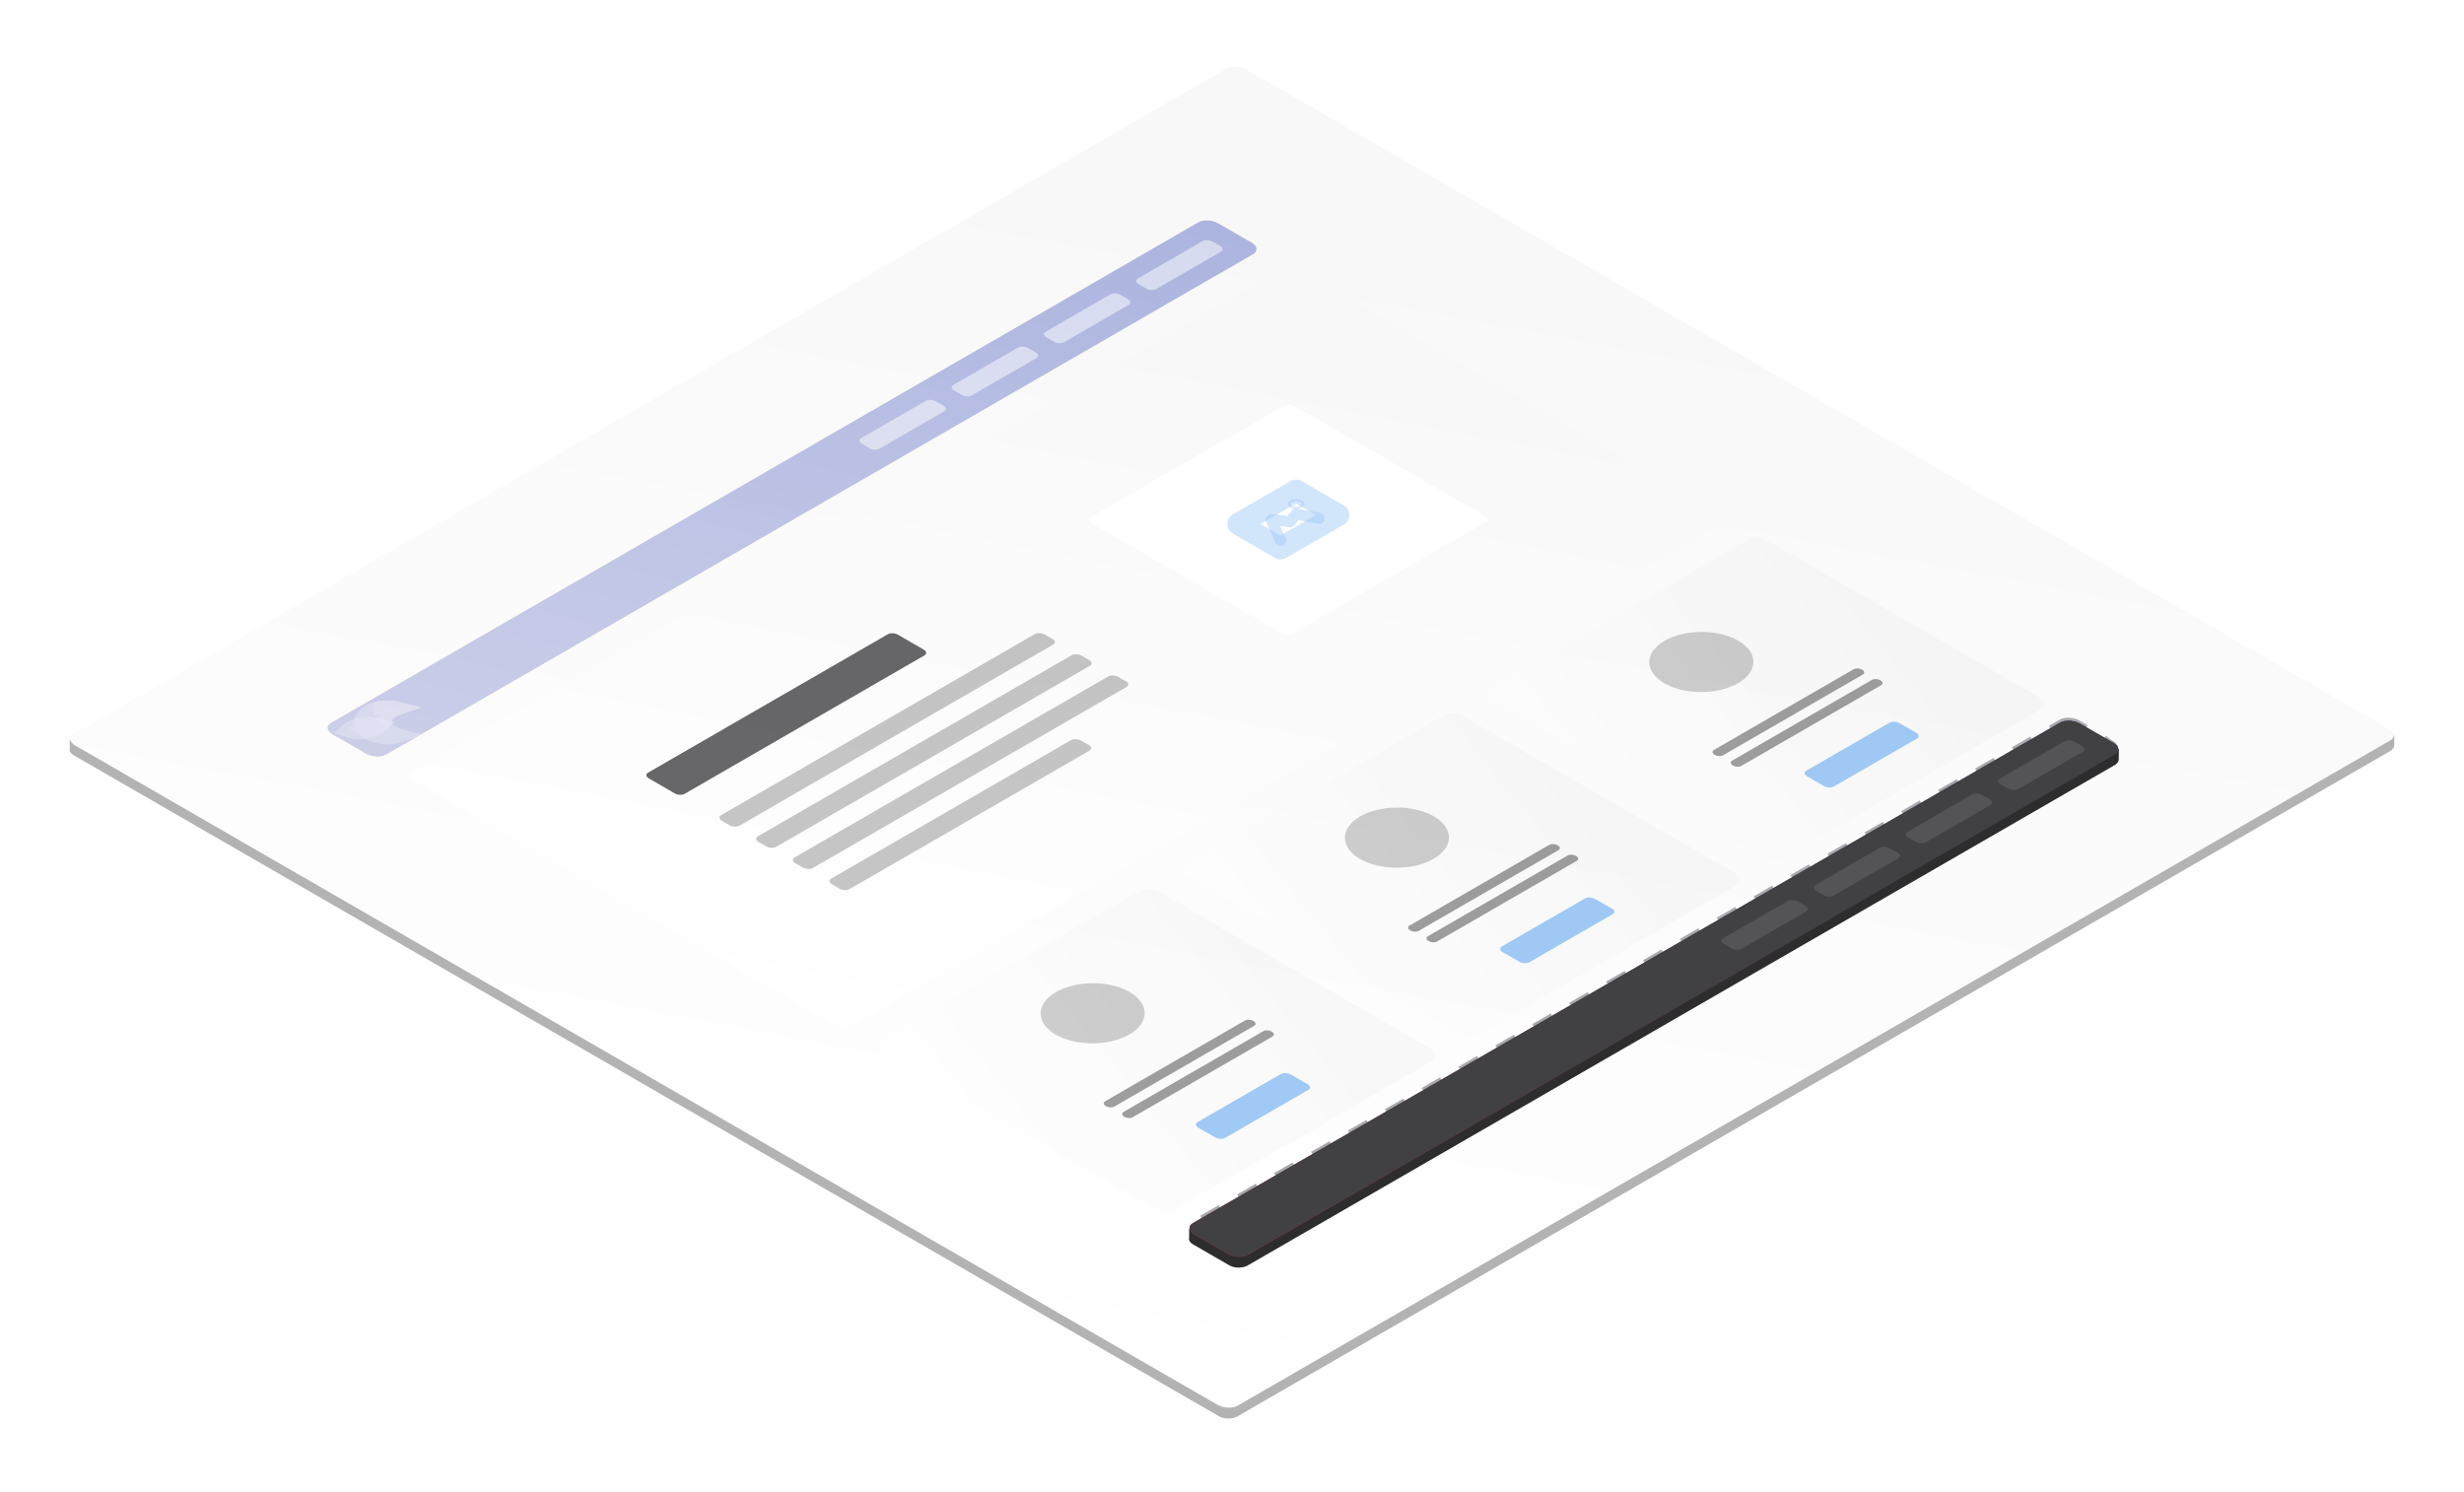 <?xml version="1.0" encoding="UTF-8"?> <svg xmlns="http://www.w3.org/2000/svg" xmlns:xlink="http://www.w3.org/1999/xlink" width="370" height="224" viewBox="0 0 370 224"> <title>item</title> <desc>Created using Figma</desc> <g id="Canvas" transform="translate(-4687 -3026)"> <g id="item"> <g id="Group" filter="url(#filter0_d)"> <g id="Group"> <g id="Vector"> <use xlink:href="#path0_fill" transform="translate(4697.45 3027.56)" fill="#FFFFFF"></use> </g> <g id="Vector" opacity="0.3"> <use xlink:href="#path0_fill" transform="translate(4697.45 3027.56)"></use> </g> </g> <g id="Group"> <g id="Vector"> <use xlink:href="#path1_fill" transform="translate(4697.53 3026)" fill="#FFFFFF"></use> </g> <g id="Vector" opacity="0.3"> <use xlink:href="#path1_fill" transform="translate(4697.53 3026)" fill="url(#paint3_linear)"></use> </g> </g> <g id="Group" opacity="0.5"> <g id="Vector" opacity="0.5"> <use xlink:href="#path2_fill" transform="translate(4910.18 3096.79)" fill="#FFFFFF"></use> </g> <g id="Vector" opacity="0.5"> <use xlink:href="#path2_fill" transform="translate(4910.18 3096.79)" fill="url(#paint5_linear)"></use> </g> </g> <g id="Vector" opacity="0.5"> <use xlink:href="#path3_fill" transform="translate(4957.99 3124.39)" fill="#4798F0"></use> </g> <g id="Group" opacity="0.5"> <g id="Vector" opacity="0.5"> <use xlink:href="#path4_fill" transform="matrix(1 -0.005 0.005 1 4934.64 3110.94)" fill="#414042"></use> </g> </g> <g id="Vector" opacity="0.5"> <use xlink:href="#path5_fill" transform="translate(4944.16 3116.38)" fill="#414042"></use> </g> <g id="Vector" opacity="0.5"> <use xlink:href="#path6_fill" transform="translate(4946.9 3117.98)" fill="#414042"></use> </g> <g id="Group" opacity="0.5"> <g id="Vector" opacity="0.5"> <use xlink:href="#path7_fill" transform="translate(4864.49 3123.17)" fill="#FFFFFF"></use> </g> <g id="Vector" opacity="0.5"> <use xlink:href="#path7_fill" transform="translate(4864.49 3123.17)" fill="url(#paint11_linear)"></use> </g> </g> <g id="Vector" opacity="0.5"> <use xlink:href="#path8_fill" transform="translate(4912.27 3150.78)" fill="#4798F0"></use> </g> <g id="Group" opacity="0.5"> <g id="Vector" opacity="0.5"> <use xlink:href="#path9_fill" transform="matrix(1 -0.005 0.005 1 4888.92 3137.32)" fill="#414042"></use> </g> </g> <g id="Vector" opacity="0.5"> <use xlink:href="#path10_fill" transform="translate(4898.44 3142.76)" fill="#414042"></use> </g> <g id="Vector" opacity="0.5"> <use xlink:href="#path11_fill" transform="translate(4901.2 3144.36)" fill="#414042"></use> </g> <g id="Group" opacity="0.5"> <g id="Vector" opacity="0.5"> <use xlink:href="#path12_fill" transform="translate(4818.79 3149.55)" fill="#FFFFFF"></use> </g> <g id="Vector" opacity="0.5"> <use xlink:href="#path12_fill" transform="translate(4818.79 3149.55)" fill="url(#paint17_linear)"></use> </g> </g> <g id="Vector" opacity="0.5"> <use xlink:href="#path13_fill" transform="translate(4866.58 3177.16)" fill="#4798F0"></use> </g> <g id="Group" opacity="0.5"> <g id="Vector" opacity="0.5"> <use xlink:href="#path14_fill" transform="matrix(1 -0.005 0.005 1 4843.23 3163.7)" fill="#414042"></use> </g> </g> <g id="Vector" opacity="0.5"> <use xlink:href="#path15_fill" transform="translate(4852.75 3169.14)" fill="#414042"></use> </g> <g id="Vector" opacity="0.5"> <use xlink:href="#path16_fill" transform="translate(4855.51 3170.74)" fill="#414042"></use> </g> <g id="Group"> <g id="Vector"> <use xlink:href="#path17_fill" transform="translate(4748.58 3056.28)" fill="#FFFFFF"></use> </g> <g id="Vector" opacity="0.3"> <use xlink:href="#path17_fill" transform="translate(4748.58 3056.28)" fill="url(#paint23_linear)"></use> </g> </g> <g id="Vector" opacity="0.3"> <use xlink:href="#path18_fill" transform="translate(4811.56 3127.01)" fill="#414042"></use> </g> <g id="Vector" opacity="0.3"> <use xlink:href="#path19_fill" transform="translate(4806.05 3117.44)" fill="#414042"></use> </g> <g id="Vector" opacity="0.3"> <use xlink:href="#path20_fill" transform="translate(4800.55 3114.26)" fill="#414042"></use> </g> <g id="Vector" opacity="0.3"> <use xlink:href="#path21_fill" transform="translate(4795.03 3111.08)" fill="#414042"></use> </g> <g id="Vector" opacity="0.8"> <use xlink:href="#path22_fill" transform="translate(4784.06 3111.1)" fill="#414042"></use> </g> <g id="Group"> <g id="Vector"> <use xlink:href="#path23_fill" transform="translate(4850.5 3076.75)" fill="#FFFFFF"></use> </g> <g id="image 1" opacity="0.5"> <g id="Vector" opacity="0.5"> <use xlink:href="#path24_stroke" transform="translate(4872.97 3089.69)" fill="#4798F0"></use> </g> <g id="Vector" opacity="0.5"> <use xlink:href="#path25_stroke" transform="translate(4877.87 3093.19)" fill="#4798F0"></use> </g> <g id="Vector" opacity="0.5"> <use xlink:href="#path26_fill" transform="translate(4880.41 3090.98)" fill="#4798F0"></use> </g> </g> </g> <g id="Group" opacity="0.5"> <g id="Vector" opacity="0.5"> <use xlink:href="#path27_fill" transform="translate(4736.21 3049.12)" fill="url(#paint33_linear)"></use> </g> <g id="Vector" opacity="0.5"> <use xlink:href="#path27_fill" transform="translate(4736.21 3049.12)" fill="url(#paint34_linear)"></use> </g> </g> <g id="Group" opacity="0.5"> <g id="Vector" opacity="0.5"> <use xlink:href="#path28_stroke" transform="translate(4741.18 3122.19)" fill="#FFFFFF"></use> </g> <g id="Vector" opacity="0.5"> <use xlink:href="#path29_stroke" transform="translate(4744.06 3122.2)" fill="#FFFFFF"></use> </g> <g id="Vector" opacity="0.5"> <use xlink:href="#path30_stroke" transform="translate(4739.02 3124.63)" fill="#FFFFFF"></use> </g> <g id="Group" opacity="0.5"> <g id="Vector" opacity="0.5"> <use xlink:href="#path31_fill" transform="matrix(1 -0.005 0.005 1 4742.84 3122.99)" fill="#FFFFFF"></use> </g> </g> </g> <g id="Vector" opacity="0.5"> <use xlink:href="#path32_fill" transform="translate(4857.62 3052.07)" fill="#FFFFFF"></use> </g> <g id="Vector" opacity="0.5"> <use xlink:href="#path33_fill" transform="translate(4843.77 3060.06)" fill="#FFFFFF"></use> </g> <g id="Vector" opacity="0.5"> <use xlink:href="#path34_fill" transform="translate(4829.91 3068.05)" fill="#FFFFFF"></use> </g> <g id="Vector" opacity="0.5"> <use xlink:href="#path35_fill" transform="translate(4816.06 3076.05)" fill="#FFFFFF"></use> </g> <g id="Group"> <g id="Vector"> <use xlink:href="#path36_fill" transform="translate(4866 3123.79)" fill="#A7A9AC"></use> </g> </g> <g id="footer 1" filter="url(#filter1_d)"> <g id="Group"> <g id="Vector"> <use xlink:href="#path37_fill" transform="translate(4865.55 3115.78)" fill="#414042"></use> </g> <g id="Vector" opacity="0.3"> <use xlink:href="#path37_fill" transform="translate(4865.55 3115.78)"></use> </g> </g> <g id="Group"> <g id="Vector"> <use xlink:href="#path38_fill" transform="translate(4865.62 3114.24)" fill="url(#paint46_linear)"></use> </g> <g id="Vector"> <use xlink:href="#path38_fill" transform="translate(4865.62 3114.24)" fill="#414042"></use> </g> </g> <g id="Vector" opacity="0.1"> <use xlink:href="#path39_fill" transform="translate(4987.04 3117.18)" fill="#FFFFFF"></use> </g> <g id="Vector" opacity="0.1"> <use xlink:href="#path40_fill" transform="translate(4973.18 3125.17)" fill="#FFFFFF"></use> </g> <g id="Vector" opacity="0.1"> <use xlink:href="#path41_fill" transform="translate(4959.33 3133.17)" fill="#FFFFFF"></use> </g> <g id="Vector" opacity="0.1"> <use xlink:href="#path42_fill" transform="translate(4945.5 3141.16)" fill="#FFFFFF"></use> </g> </g> </g> </g> </g> <defs> <filter id="filter0_d" filterUnits="userSpaceOnUse" x="4687" y="3026" width="370" height="224" color-interpolation-filters="sRGB"> <feFlood flood-opacity="0" result="BackgroundImageFix"></feFlood> <feColorMatrix in="SourceAlpha" type="matrix" values="0 0 0 0 0 0 0 0 0 0 0 0 0 0 0 0 0 0 255 0"></feColorMatrix> <feOffset dx="0" dy="10"></feOffset> <feGaussianBlur stdDeviation="5"></feGaussianBlur> <feColorMatrix type="matrix" values="0 0 0 0 0 0 0 0 0 0 0 0 0 0 0 0 0 0 0.25 0"></feColorMatrix> <feBlend mode="normal" in2="BackgroundImageFix" result="effect1_dropShadow"></feBlend> <feBlend mode="normal" in="SourceGraphic" in2="effect1_dropShadow" result="shape"></feBlend> </filter> <filter id="filter1_d" filterUnits="userSpaceOnUse" x="4855" y="3114" width="161" height="103" color-interpolation-filters="sRGB"> <feFlood flood-opacity="0" result="BackgroundImageFix"></feFlood> <feColorMatrix in="SourceAlpha" type="matrix" values="0 0 0 0 0 0 0 0 0 0 0 0 0 0 0 0 0 0 255 0"></feColorMatrix> <feOffset dx="0" dy="10"></feOffset> <feGaussianBlur stdDeviation="5"></feGaussianBlur> <feColorMatrix type="matrix" values="0 0 0 0 0 0 0 0 0 0 0 0 0 0 0 0 0 0 0.25 0"></feColorMatrix> <feBlend mode="normal" in2="BackgroundImageFix" result="effect1_dropShadow"></feBlend> <feBlend mode="normal" in="SourceGraphic" in2="effect1_dropShadow" result="shape"></feBlend> </filter> <linearGradient id="paint3_linear" x1="0" y1="0" x2="1" y2="0" gradientUnits="userSpaceOnUse" gradientTransform="matrix(262.106 -151.3 453.994 87.36 -183.584 132.677)"> <stop offset="0" stop-color="#000000" stop-opacity="0"></stop> <stop offset="1" stop-color="#000000" stop-opacity="0.1"></stop> </linearGradient> <linearGradient id="paint5_linear" x1="0" y1="0" x2="1" y2="0" gradientUnits="userSpaceOnUse" gradientTransform="matrix(75.752 -6.764 20.299 25.247 -7.096 15.043)"> <stop offset="0" stop-color="#000000" stop-opacity="0"></stop> <stop offset="1" stop-color="#000000" stop-opacity="0.1"></stop> </linearGradient> <linearGradient id="paint11_linear" x1="0" y1="0" x2="1" y2="0" gradientUnits="userSpaceOnUse" gradientTransform="matrix(75.752 -6.764 20.299 25.247 -7.1 15.043)"> <stop offset="0" stop-color="#000000" stop-opacity="0"></stop> <stop offset="1" stop-color="#000000" stop-opacity="0.1"></stop> </linearGradient> <linearGradient id="paint17_linear" x1="0" y1="0" x2="1" y2="0" gradientUnits="userSpaceOnUse" gradientTransform="matrix(75.752 -6.764 20.299 25.247 -7.105 15.043)"> <stop offset="0" stop-color="#000000" stop-opacity="0"></stop> <stop offset="1" stop-color="#000000" stop-opacity="0.1"></stop> </linearGradient> <linearGradient id="paint23_linear" x1="0" y1="0" x2="1" y2="0" gradientUnits="userSpaceOnUse" gradientTransform="matrix(164.811 -95.137 285.47 54.932 -126.507 77.028)"> <stop offset="0" stop-color="#000000" stop-opacity="0"></stop> <stop offset="1" stop-color="#000000" stop-opacity="0.1"></stop> </linearGradient> <linearGradient id="paint33_linear" x1="0" y1="0" x2="1" y2="0" gradientUnits="userSpaceOnUse" gradientTransform="matrix(159.627 -71.562 214.732 53.203 -117.394 49.395)"> <stop offset="0.006" stop-color="#C43764"></stop> <stop offset="1" stop-color="#2B2D6E"></stop> </linearGradient> <linearGradient id="paint34_linear" x1="0" y1="0" x2="1" y2="0" gradientUnits="userSpaceOnUse" gradientTransform="matrix(159.627 -71.562 214.732 53.203 -117.394 49.395)"> <stop offset="0.006" stop-color="#57A8FA"></stop> <stop offset="1" stop-color="#2D4FDB"></stop> </linearGradient> <linearGradient id="paint46_linear" x1="0" y1="0" x2="1" y2="0" gradientUnits="userSpaceOnUse" gradientTransform="matrix(159.627 -71.562 214.732 53.203 -117.384 49.399)"> <stop offset="0.006" stop-color="#C43764"></stop> <stop offset="1" stop-color="#2B2D6E"></stop> </linearGradient> <path id="path0_fill" d="M 349.071 100.399C 349.071 100.698 348.871 100.978 348.491 101.218L 175.378 201.147C 174.618 201.587 173.379 201.587 172.619 201.147L 0.565 101.838C 0.125 101.578 -0.075 101.218 0.025 100.898L 0.025 99.519L 0.945 100.059L 173.699 0.33C 174.458 -0.11 175.698 -0.11 176.457 0.33L 348.091 99.399L 349.091 98.82L 349.071 100.399Z"></path> <path id="path1_fill" d="M 348.417 101.184L 175.303 201.113C 174.544 201.553 173.204 201.493 172.325 200.993L 0.73 101.943C -0.149 101.424 -0.249 100.664 0.511 100.225L 173.624 0.296C 174.384 -0.144 175.723 -0.084 176.603 0.415L 348.197 99.465C 349.096 99.985 349.196 100.744 348.417 101.184Z"></path> <path id="path2_fill" d="M 83.329 25.718L 44.549 48.102C 43.789 48.541 42.45 48.481 41.57 47.982L 0.73 24.398C -0.149 23.879 -0.249 23.119 0.511 22.68L 39.291 0.296C 40.051 -0.144 41.39 -0.084 42.27 0.415L 83.109 23.999C 84.009 24.498 84.089 25.278 83.329 25.718Z"></path> <path id="path3_fill" d="M 16.871 2.529L 4.398 9.724C 4.018 9.944 3.338 9.924 2.898 9.664L 0.36 8.205C -0.08 7.946 -0.12 7.566 0.26 7.346L 12.733 0.151C 13.113 -0.069 13.793 -0.049 14.233 0.211L 16.771 1.67C 17.191 1.91 17.251 2.31 16.871 2.529Z"></path> <path id="path4_fill" d="M 7.816 9.034C 12.133 9.034 15.632 7.011 15.632 4.517C 15.632 2.022 12.133 -2.43967e-06 7.816 -2.43967e-06C 3.499 -2.43967e-06 -4.88037e-06 2.022 -4.88037e-06 4.517C -4.88037e-06 7.011 3.499 9.034 7.816 9.034Z"></path> <path id="path5_fill" d="M 22.564 0.929L 1.594 13.04C 1.274 13.24 0.695 13.2 0.315 12.98C -0.065 12.761 -0.105 12.421 0.215 12.241L 21.184 0.13C 21.504 -0.07 22.084 -0.03 22.464 0.19C 22.844 0.409 22.884 0.749 22.564 0.929Z"></path> <path id="path6_fill" d="M 22.564 0.929L 1.594 13.04C 1.274 13.24 0.695 13.2 0.315 12.98C -0.065 12.761 -0.105 12.421 0.215 12.241L 21.185 0.13C 21.504 -0.07 22.084 -0.03 22.464 0.19C 22.864 0.409 22.904 0.729 22.564 0.929Z"></path> <path id="path7_fill" d="M 83.329 25.718L 44.549 48.102C 43.789 48.541 42.45 48.481 41.57 47.982L 0.73 24.398C -0.149 23.879 -0.249 23.119 0.511 22.68L 39.291 0.296C 40.051 -0.144 41.39 -0.084 42.27 0.415L 83.109 23.999C 83.989 24.498 84.089 25.278 83.329 25.718Z"></path> <path id="path8_fill" d="M 16.871 2.529L 4.398 9.724C 4.018 9.944 3.338 9.924 2.898 9.664L 0.36 8.205C -0.08 7.946 -0.12 7.566 0.26 7.346L 12.733 0.151C 13.113 -0.069 13.793 -0.049 14.233 0.211L 16.771 1.67C 17.211 1.91 17.251 2.31 16.871 2.529Z"></path> <path id="path9_fill" d="M 7.816 9.034C 12.133 9.034 15.632 7.011 15.632 4.517C 15.632 2.022 12.133 -2.43967e-06 7.816 -2.43967e-06C 3.499 -2.43967e-06 4.88037e-06 2.022 4.88037e-06 4.517C 4.88037e-06 7.011 3.499 9.034 7.816 9.034Z"></path> <path id="path10_fill" d="M 22.564 0.929L 1.594 13.04C 1.274 13.24 0.695 13.2 0.315 12.98C -0.065 12.761 -0.105 12.421 0.215 12.241L 21.184 0.13C 21.504 -0.07 22.084 -0.03 22.464 0.19C 22.864 0.409 22.904 0.749 22.564 0.929Z"></path> <path id="path11_fill" d="M 22.564 0.929L 1.594 13.04C 1.274 13.24 0.695 13.2 0.315 12.98C -0.065 12.761 -0.105 12.421 0.215 12.241L 21.184 0.13C 21.504 -0.07 22.084 -0.03 22.464 0.19C 22.844 0.409 22.904 0.729 22.564 0.929Z"></path> <path id="path12_fill" d="M 83.329 25.718L 44.549 48.102C 43.789 48.541 42.45 48.481 41.57 47.982L 0.73 24.398C -0.149 23.879 -0.249 23.119 0.511 22.68L 39.291 0.296C 40.051 -0.144 41.39 -0.084 42.27 0.415L 83.109 23.999C 83.989 24.498 84.089 25.278 83.329 25.718Z"></path> <path id="path13_fill" d="M 16.871 2.529L 4.398 9.724C 4.018 9.944 3.338 9.924 2.898 9.664L 0.36 8.205C -0.08 7.946 -0.12 7.566 0.26 7.346L 12.733 0.151C 13.113 -0.069 13.793 -0.049 14.233 0.211L 16.771 1.67C 17.211 1.91 17.251 2.31 16.871 2.529Z"></path> <path id="path14_fill" d="M 7.816 9.034C 12.133 9.034 15.632 7.011 15.632 4.517C 15.632 2.022 12.133 -2.43967e-06 7.816 -2.43967e-06C 3.499 -2.43967e-06 -2.44019e-06 2.022 -2.44019e-06 4.517C -2.44019e-06 7.011 3.499 9.034 7.816 9.034Z"></path> <path id="path15_fill" d="M 22.564 0.929L 1.594 13.04C 1.274 13.24 0.695 13.2 0.315 12.98C -0.065 12.761 -0.105 12.421 0.215 12.241L 21.184 0.13C 21.504 -0.07 22.084 -0.03 22.464 0.19C 22.844 0.409 22.904 0.749 22.564 0.929Z"></path> <path id="path16_fill" d="M 22.564 0.929L 1.594 13.04C 1.274 13.24 0.695 13.2 0.315 12.98C -0.065 12.761 -0.105 12.421 0.215 12.241L 21.184 0.13C 21.504 -0.07 22.084 -0.03 22.464 0.19C 22.844 0.409 22.884 0.729 22.564 0.929Z"></path> <path id="path17_fill" d="M 196.753 38.408L 66.558 113.555C 65.798 113.995 64.459 113.935 63.579 113.435L 0.73 77.161C -0.149 76.641 -0.249 75.882 0.511 75.442L 130.706 0.296C 131.465 -0.144 132.805 -0.084 133.684 0.415L 196.553 36.69C 197.432 37.209 197.532 37.969 196.753 38.408Z"></path> <path id="path18_fill" d="M 39.02 1.73L 3.018 22.515C 2.638 22.735 1.959 22.715 1.519 22.455L 0.36 21.796C -0.08 21.536 -0.12 21.156 0.26 20.936L 36.262 0.151C 36.641 -0.069 37.321 -0.049 37.761 0.211L 38.92 0.871C 39.36 1.11 39.4 1.51 39.02 1.73Z"></path> <path id="path19_fill" d="M 50.115 1.73L 3.018 28.911C 2.638 29.131 1.959 29.111 1.519 28.851L 0.36 28.191C -0.08 27.931 -0.12 27.552 0.26 27.332L 47.356 0.151C 47.736 -0.069 48.416 -0.049 48.855 0.211L 50.015 0.871C 50.455 1.11 50.495 1.51 50.115 1.73Z"></path> <path id="path20_fill" d="M 50.115 1.73L 3.018 28.911C 2.638 29.131 1.959 29.111 1.519 28.851L 0.36 28.191C -0.08 27.931 -0.12 27.552 0.26 27.332L 47.356 0.151C 47.736 -0.069 48.416 -0.049 48.855 0.211L 50.015 0.871C 50.434 1.11 50.495 1.51 50.115 1.73Z"></path> <path id="path21_fill" d="M 50.115 1.73L 3.018 28.911C 2.638 29.131 1.959 29.111 1.519 28.851L 0.36 28.191C -0.08 27.931 -0.12 27.552 0.26 27.332L 47.356 0.151C 47.736 -0.069 48.416 -0.049 48.855 0.211L 50.015 0.871C 50.455 1.11 50.495 1.51 50.115 1.73Z"></path> <path id="path22_fill" d="M 41.759 3.329L 5.757 24.114C 5.377 24.334 4.697 24.314 4.258 24.054L 0.36 21.796C -0.08 21.536 -0.12 21.156 0.26 20.936L 36.262 0.151C 36.641 -0.069 37.321 -0.049 37.761 0.211L 41.659 2.47C 42.099 2.729 42.139 3.109 41.759 3.329Z"></path> <path id="path23_fill" d="M 30.544 34.407L 59.63 17.619C 60.01 17.399 59.97 17.019 59.53 16.759L 30.844 0.211C 30.405 -0.049 29.725 -0.069 29.345 0.151L 0.26 16.939C -0.12 17.159 -0.08 17.539 0.36 17.799L 29.065 34.347C 29.505 34.587 30.165 34.627 30.544 34.407Z"></path> <path id="path24_stroke" d="M 14.973 3.657L 15.806 5.101C 16.321 4.803 16.639 4.254 16.639 3.658C 16.64 3.063 16.323 2.513 15.808 2.215L 14.973 3.657ZM 6.317 8.654L 5.482 10.096C 5.998 10.395 6.634 10.395 7.15 10.097L 6.317 8.654ZM 0 4.996L -0.833 3.553C -1.349 3.851 -1.666 4.4 -1.667 4.995C -1.667 5.59 -1.35 6.141 -0.835 6.439L 0 4.996ZM 8.656 2.43967e-06L 9.491 -1.442C 8.975 -1.741 8.339 -1.741 7.822 -1.443L 8.656 2.43967e-06ZM 14.139 2.214L 5.484 7.21L 7.15 10.097L 15.806 5.101L 14.139 2.214ZM 7.152 7.212L 0.835 3.554L -0.835 6.439L 5.482 10.096L 7.152 7.212ZM 0.833 6.44L 9.489 1.443L 7.822 -1.443L -0.833 3.553L 0.833 6.44ZM 7.821 1.442L 14.137 5.1L 15.808 2.215L 9.491 -1.442L 7.821 1.442Z"></path> <path id="path25_stroke" d="M 0.66 4.321C 0.85 4.74 1.343 4.926 1.763 4.736C 2.182 4.547 2.368 4.053 2.179 3.634L 0.66 4.321ZM 0 0.839L 0.092 0.011C -0.206 -0.022 -0.498 0.107 -0.674 0.35C -0.85 0.592 -0.883 0.91 -0.759 1.183L 0 0.839ZM 2.879 1.159L 2.787 1.987C 3.081 2.02 3.371 1.894 3.548 1.656L 2.879 1.159ZM 3.738 2.43967e-06L 3.894 -0.819C 3.58 -0.879 3.259 -0.753 3.069 -0.496L 3.738 2.43967e-06ZM 7.04 1.478C 7.492 1.564 7.929 1.268 8.015 0.816C 8.101 0.364 7.805 -0.073 7.353 -0.159L 7.04 1.478ZM 2.179 3.634L 0.759 0.496L -0.759 1.183L 0.66 4.321L 2.179 3.634ZM -0.092 1.668L 2.787 1.987L 2.971 0.331L 0.092 0.011L -0.092 1.668ZM 3.548 1.656L 4.408 0.496L 3.069 -0.496L 2.209 0.663L 3.548 1.656ZM 3.582 0.819L 7.04 1.478L 7.353 -0.159L 3.894 -0.819L 3.582 0.819Z"></path> <path id="path26_fill" d="M 0.64 0.37C 0.96 0.19 1.479 0.19 1.799 0.37C 2.119 0.55 2.119 0.849 1.799 1.029C 1.479 1.209 0.96 1.209 0.64 1.029C 0.32 0.869 0.32 0.57 0.64 0.37ZM 0.36 0.21C -0.12 0.49 -0.12 0.929 0.36 1.209C 0.84 1.489 1.599 1.489 2.079 1.209C 2.559 0.929 2.559 0.49 2.079 0.21C 1.599 -0.07 0.84 -0.07 0.36 0.21Z"></path> <path id="path27_fill" d="M 138.941 5.052L 8.766 80.199C 8.007 80.638 6.668 80.579 5.788 80.079L 0.73 77.161C -0.149 76.641 -0.249 75.882 0.511 75.442L 130.706 0.296C 131.465 -0.144 132.804 -0.084 133.684 0.415L 138.742 3.333C 139.621 3.833 139.701 4.612 138.941 5.052Z"></path> <path id="path28_stroke" d="M 5.618 0.193L 5.934 1.142L 9.16 0.067L 5.866 -0.776L 5.618 0.193ZM 4.758 0.573L 5.255 1.441L 5.269 1.433L 5.282 1.424L 4.758 0.573ZM 3.679 1.712L 2.745 1.356L 2.744 1.358L 3.679 1.712ZM 4.738 3.81L 4.242 4.679L 4.253 4.684L 4.738 3.81ZM 5.938 4.29L 6.25 5.24L 9.411 4.2L 6.201 3.325L 5.938 4.29ZM 1.18 3.93L 0.626 4.762L 0.652 4.78L 0.68 4.796L 1.18 3.93ZM 0.82 3.69L 0.666 2.702L -1.87 3.099L 0.266 4.522L 0.82 3.69ZM 2.58 3.091L 3.094 3.948L 2.58 3.091ZM 3.099 2.711L 3.806 3.418L 4.967 2.257L 3.403 1.758L 3.099 2.711ZM 0.021 2.511L -0.963 2.69L -0.788 3.65L 0.176 3.499L 0.021 2.511ZM 1.18 0.653L 0.676 -0.211L 0.672 -0.208L 1.18 0.653ZM 2.879 0.073L 2.75 -0.919L 2.735 -0.917L 2.72 -0.914L 2.879 0.073ZM 5.302 -0.756C 4.972 -0.646 4.589 -0.497 4.234 -0.279L 5.282 1.424C 5.447 1.323 5.664 1.231 5.934 1.142L 5.302 -0.756ZM 4.262 -0.296C 3.559 0.106 3.008 0.665 2.745 1.356L 4.613 2.068C 4.67 1.919 4.838 1.679 5.255 1.441L 4.262 -0.296ZM 2.744 1.358C 2.504 1.992 2.543 2.664 2.838 3.268C 3.126 3.855 3.627 4.327 4.242 4.679L 5.235 2.942C 4.87 2.734 4.702 2.527 4.635 2.389C 4.576 2.268 4.575 2.171 4.614 2.066L 2.744 1.358ZM 4.253 4.684C 4.69 4.927 5.166 5.116 5.675 5.255L 6.201 3.325C 5.83 3.224 5.507 3.093 5.224 2.936L 4.253 4.684ZM 5.625 3.34C 4.331 3.766 2.675 3.639 1.681 3.064L 0.68 4.796C 2.245 5.7 4.506 5.813 6.25 5.24L 5.625 3.34ZM 1.735 3.098C 1.675 3.058 1.615 3.018 1.555 2.978C 1.495 2.938 1.435 2.898 1.375 2.858L 0.266 4.522C 0.326 4.562 0.386 4.602 0.446 4.642C 0.506 4.682 0.566 4.722 0.626 4.762L 1.735 3.098ZM 0.975 4.678C 1.708 4.564 2.458 4.33 3.094 3.948L 2.065 2.233C 1.702 2.451 1.212 2.617 0.666 2.702L 0.975 4.678ZM 3.094 3.948C 3.306 3.821 3.575 3.649 3.806 3.418L 2.392 2.004C 2.344 2.052 2.253 2.121 2.065 2.233L 3.094 3.948ZM 3.403 1.758C 2.297 1.405 1.018 1.343 -0.134 1.523L 0.176 3.499C 1.062 3.36 2.023 3.417 2.795 3.664L 3.403 1.758ZM 1.005 2.332C 0.992 2.262 0.984 1.93 1.689 1.513L 0.672 -0.208C -0.383 0.415 -1.19 1.441 -0.963 2.69L 1.005 2.332ZM 1.684 1.516C 2.038 1.31 2.517 1.144 3.039 1.06L 2.72 -0.914C 2.003 -0.799 1.282 -0.564 0.676 -0.211L 1.684 1.516ZM 3.009 1.065C 3.834 0.957 4.662 0.98 5.37 1.162L 5.866 -0.776C 4.855 -1.034 3.763 -1.051 2.75 -0.919L 3.009 1.065Z"></path> <path id="path29_stroke" d="M 2.739 0.189L 3.056 1.137L 6.281 0.062L 2.987 -0.78L 2.739 0.189ZM 1.88 0.568L 2.376 1.437L 2.39 1.429L 2.404 1.42L 1.88 0.568ZM 0.8 1.708L 0.188 2.498L 1.255 3.324L 1.735 2.064L 0.8 1.708ZM 0.021 0.089L -0.133 -0.899L -0.838 -0.79L -0.964 -0.087L 0.021 0.089ZM 2.423 -0.76C 2.093 -0.65 1.711 -0.502 1.356 -0.283L 2.404 1.42C 2.569 1.319 2.786 1.227 3.056 1.137L 2.423 -0.76ZM 1.384 -0.3C 0.681 0.102 0.129 0.661 -0.134 1.351L 1.735 2.064C 1.792 1.915 1.96 1.674 2.376 1.437L 1.384 -0.3ZM 1.413 0.917C 0.99 0.59 0.99 0.351 1.005 0.265L -0.964 -0.087C -1.148 0.945 -0.629 1.866 0.188 2.498L 1.413 0.917ZM 0.174 1.077C 0.962 0.954 1.783 0.976 2.492 1.157L 2.987 -0.78C 1.977 -1.039 0.879 -1.057 -0.133 -0.899L 0.174 1.077Z"></path> <path id="path30_stroke" d="M 5.277 0.29L 5.984 0.997L 7.145 -0.164L 5.581 -0.663L 5.277 0.29ZM 4.758 0.67L 5.272 1.527L 4.758 0.67ZM 2.998 1.269L 2.844 0.281L 2.841 0.282L 2.998 1.269ZM -1.22009e-06 1.069L -0.707 0.362L -1.86 1.515L -0.31 2.02L -1.22009e-06 1.069ZM 0.52 0.69L 0.016 -0.174L 0.005 -0.168L 0.52 0.69ZM 2.199 0.11L 2.358 1.097L 2.375 1.095L 2.391 1.091L 2.199 0.11ZM 4.57 -0.417C 4.522 -0.369 4.431 -0.3 4.243 -0.188L 5.272 1.527C 5.484 1.4 5.753 1.228 5.984 0.997L 4.57 -0.417ZM 4.243 -0.188C 3.88 0.03 3.39 0.196 2.844 0.281L 3.153 2.257C 3.886 2.143 4.636 1.909 5.272 1.527L 4.243 -0.188ZM 2.841 0.282C 1.977 0.42 1.06 0.363 0.31 0.119L -0.31 2.02C 0.779 2.375 2.021 2.438 3.156 2.257L 2.841 0.282ZM 0.707 1.776C 0.756 1.728 0.847 1.66 1.034 1.547L 0.005 -0.168C -0.207 -0.041 -0.476 0.131 -0.707 0.362L 0.707 1.776ZM 1.024 1.553C 1.384 1.343 1.844 1.18 2.358 1.097L 2.04 -0.877C 1.315 -0.76 0.615 -0.524 0.016 -0.174L 1.024 1.553ZM 2.391 1.091C 3.24 0.925 4.189 0.992 4.973 1.243L 5.581 -0.663C 4.487 -1.012 3.197 -1.105 2.007 -0.871L 2.391 1.091Z"></path> <path id="path31_fill" d="M 0.36 0.44C 0.559 0.44 0.72 0.341 0.72 0.22C 0.72 0.098 0.559 -2.43967e-06 0.36 -2.43967e-06C 0.161 -2.43967e-06 0 0.098 0 0.22C 0 0.341 0.161 0.44 0.36 0.44Z"></path> <path id="path32_fill" d="M 12.713 1.73L 3.018 7.326C 2.638 7.546 1.959 7.526 1.519 7.266L 0.36 6.607C -0.08 6.347 -0.12 5.967 0.26 5.747L 9.955 0.151C 10.335 -0.069 11.014 -0.049 11.454 0.211L 12.613 0.871C 13.033 1.11 13.093 1.51 12.713 1.73Z"></path> <path id="path33_fill" d="M 12.713 1.73L 3.018 7.326C 2.638 7.546 1.959 7.526 1.519 7.266L 0.36 6.607C -0.08 6.347 -0.12 5.967 0.26 5.747L 9.955 0.151C 10.335 -0.069 11.014 -0.049 11.454 0.211L 12.613 0.871C 13.033 1.11 13.093 1.51 12.713 1.73Z"></path> <path id="path34_fill" d="M 12.713 1.73L 3.018 7.326C 2.638 7.546 1.959 7.526 1.519 7.266L 0.36 6.607C -0.08 6.347 -0.12 5.967 0.26 5.747L 9.955 0.151C 10.335 -0.069 11.014 -0.049 11.454 0.211L 12.613 0.871C 13.053 1.11 13.093 1.51 12.713 1.73Z"></path> <path id="path35_fill" d="M 12.713 1.73L 3.018 7.326C 2.638 7.546 1.959 7.526 1.519 7.266L 0.36 6.607C -0.08 6.347 -0.12 5.967 0.26 5.747L 9.955 0.151C 10.335 -0.069 11.014 -0.049 11.454 0.211L 12.613 0.871C 13.053 1.11 13.093 1.51 12.713 1.73Z"></path> <path id="path36_fill" d="M 131.574 -2.43967e-06C 131.095 -2.43967e-06 130.615 0.1 130.275 0.3L 128.676 1.219L 129.076 1.919L 130.675 0.999C 130.895 0.879 131.214 0.799 131.574 0.799L 131.574 -2.43967e-06ZM 125.897 2.838L 123.119 4.437L 123.518 5.136L 126.297 3.537L 125.897 2.838ZM 120.36 6.036L 117.581 7.635L 117.981 8.334L 120.76 6.735L 120.36 6.036ZM 114.823 9.233L 112.044 10.832L 112.444 11.532L 115.222 9.933L 114.823 9.233ZM 109.285 12.431L 106.507 14.03L 106.907 14.729L 109.685 13.131L 109.285 12.431ZM 103.748 15.629L 100.97 17.228L 101.369 17.927L 104.148 16.328L 103.748 15.629ZM 98.191 18.827L 95.412 20.425L 95.812 21.125L 98.591 19.526L 98.191 18.827ZM 92.654 22.024L 89.875 23.623L 90.275 24.323L 93.053 22.724L 92.654 22.024ZM 87.117 25.222L 84.338 26.821L 84.738 27.52L 87.516 25.922L 87.117 25.222ZM 81.579 28.42L 78.801 30.019L 79.201 30.718L 81.979 29.119L 81.579 28.42ZM 76.042 31.617L 73.263 33.216L 73.663 33.916L 76.442 32.317L 76.042 31.617ZM 70.505 34.815L 67.726 36.414L 68.126 37.114L 70.905 35.515L 70.505 34.815ZM 64.968 38.013L 62.189 39.612L 62.589 40.311L 65.367 38.712L 64.968 38.013ZM 59.41 41.211L 56.632 42.81L 57.032 43.509L 59.81 41.91L 59.41 41.211ZM 53.873 44.408L 51.094 46.007L 51.494 46.707L 54.273 45.108L 53.873 44.408ZM 48.336 47.606L 45.557 49.205L 45.957 49.905L 48.736 48.306L 48.336 47.606ZM 42.799 50.804L 40.02 52.403L 40.42 53.102L 43.198 51.503L 42.799 50.804ZM 37.261 54.002L 34.483 55.6L 34.883 56.3L 37.661 54.701L 37.261 54.002ZM 31.724 57.199L 28.945 58.798L 29.345 59.498L 32.124 57.899L 31.724 57.199ZM 26.187 60.397L 23.408 61.996L 23.808 62.696L 26.587 61.097L 26.187 60.397ZM 20.65 63.595L 17.871 65.194L 18.271 65.893L 21.049 64.294L 20.65 63.595ZM 15.092 66.793L 12.314 68.391L 12.714 69.091L 15.492 67.492L 15.092 66.793ZM 9.555 69.99C 9.555 69.99 9.535 69.99 9.515 70.01C 9.195 70.19 6.777 71.589 6.777 71.589L 7.176 72.289L 9.955 70.69L 9.555 69.99ZM 4.018 73.188L 1.239 74.787L 1.639 75.486L 4.418 73.888L 4.018 73.188ZM 0.52 76.346L -4.88038e-06 76.965C 0.06 77.025 0.14 77.065 0.22 77.125L 2.659 78.544L 3.058 77.845L 0.62 76.426C 0.62 76.446 0.56 76.386 0.52 76.346ZM 8.176 79.384L 7.936 79.523C 7.716 79.643 7.396 79.723 7.036 79.723C 6.617 79.723 6.197 79.624 5.857 79.464L 5.497 80.183C 5.697 80.283 5.917 80.363 6.137 80.423C 6.157 80.423 6.177 80.423 6.177 80.443C 6.197 80.443 6.217 80.443 6.237 80.463C 6.257 80.463 6.277 80.463 6.277 80.463L 6.297 80.463L 6.317 80.463C 6.337 80.463 6.337 80.463 6.357 80.463L 6.377 80.463L 6.397 80.463L 6.417 80.463C 6.417 80.463 6.417 80.463 6.437 80.463C 6.437 80.463 6.437 80.463 6.457 80.463C 6.457 80.463 6.457 80.463 6.477 80.463C 6.957 80.463 7.436 80.363 7.776 80.163C 7.796 80.163 8.016 80.023 8.016 80.023L 8.176 79.384ZM 13.733 76.186L 10.954 77.785L 11.354 78.484L 14.133 76.885L 13.733 76.186ZM 19.27 72.988L 16.492 74.587L 16.892 75.287L 19.67 73.688L 19.27 72.988ZM 24.808 69.79L 22.029 71.389L 22.429 72.089L 25.207 70.49L 24.808 69.79ZM 30.345 66.593L 27.566 68.192L 27.966 68.891L 30.745 67.292L 30.345 66.593ZM 35.882 63.395L 33.103 64.994L 33.503 65.693L 36.282 64.094L 35.882 63.395ZM 41.419 60.197L 38.641 61.796L 39.041 62.496L 41.819 60.897L 41.419 60.197ZM 46.957 56.999L 44.178 58.598L 44.578 59.298L 47.356 57.699L 46.957 56.999ZM 52.494 53.802L 49.715 55.401L 50.115 56.1L 52.894 54.501L 52.494 53.802ZM 58.051 50.604L 55.272 52.203L 55.672 52.902L 58.451 51.304L 58.051 50.604ZM 63.588 47.406L 60.81 49.005L 61.209 49.705L 63.988 48.106L 63.588 47.406ZM 69.126 44.209L 66.347 45.807L 66.747 46.507L 69.525 44.908L 69.126 44.209ZM 74.663 41.011L 71.884 42.61L 72.284 43.309L 75.062 41.71L 74.663 41.011ZM 80.2 37.813L 77.421 39.412L 77.821 40.111L 80.6 38.513L 80.2 37.813ZM 85.737 34.615L 82.959 36.214L 83.358 36.914L 86.137 35.315L 85.737 34.615ZM 91.274 31.418L 88.496 33.017L 88.896 33.716L 91.674 32.117L 91.274 31.418ZM 96.832 28.22L 94.053 29.819L 94.453 30.518L 97.231 28.919L 96.832 28.22ZM 102.369 25.022L 99.59 26.621L 99.99 27.321L 102.769 25.722L 102.369 25.022ZM 107.906 21.825L 105.128 23.423L 105.527 24.123L 108.306 22.524L 107.906 21.825ZM 113.443 18.627L 110.665 20.226L 111.065 20.925L 113.843 19.326L 113.443 18.627ZM 118.981 15.429L 116.202 17.028L 116.602 17.727L 119.38 16.128L 118.981 15.429ZM 124.518 12.231L 121.739 13.83L 122.139 14.53L 124.918 12.931L 124.518 12.231ZM 130.055 9.034L 127.276 10.632L 127.676 11.332L 130.455 9.733L 130.055 9.034ZM 135.592 5.836L 132.814 7.435L 133.213 8.134L 135.992 6.535L 135.592 5.836ZM 139.011 4.117L 138.311 4.317L 138.931 4.677C 138.951 4.637 138.971 4.597 138.991 4.577C 139.031 4.217 139.031 4.177 139.011 4.117ZM 137.231 2.718L 136.832 3.418L 137.911 4.037C 138.111 4.137 138.191 4.257 138.231 4.297L 138.771 4.897C 138.791 4.877 138.831 4.837 138.851 4.817C 138.851 4.797 138.871 4.797 138.871 4.777L 138.251 4.417L 138.951 4.217C 138.891 3.957 138.671 3.717 138.351 3.498C 138.351 3.498 138.331 3.498 138.331 3.478C 138.331 3.478 138.311 3.478 138.291 3.458C 138.291 3.458 138.291 3.458 138.271 3.458C 138.271 3.458 138.271 3.458 138.251 3.458C 138.251 3.458 138.251 3.458 138.231 3.458C 138.211 3.458 138.211 3.438 138.191 3.438L 138.171 3.438L 138.151 3.438L 138.131 3.418L 137.231 2.718ZM 131.574 -2.43967e-06L 131.574 0.799C 132.034 0.799 132.514 0.919 132.854 1.119L 134.073 1.819L 134.473 1.119L 133.253 0.42C 133.253 0.42 133.233 0.42 133.233 0.4C 132.754 0.14 132.154 -2.43967e-06 131.574 -2.43967e-06Z"></path> <path id="path37_fill" d="M 139.596 4.287C 139.596 4.587 139.396 4.867 139.016 5.106L 8.821 80.253C 8.061 80.693 6.822 80.693 6.062 80.253L 0.565 77.075C 0.125 76.815 -0.075 76.456 0.025 76.136L 0.025 74.757L 0.945 75.296L 130.76 0.33C 131.52 -0.11 132.759 -0.11 133.519 0.33L 138.616 3.268L 139.616 2.688L 139.596 4.287Z"></path> <path id="path38_fill" d="M 138.961 5.052L 8.766 80.199C 8.007 80.638 6.668 80.579 5.788 80.079L 0.73 77.161C -0.149 76.641 -0.249 75.882 0.511 75.442L 130.706 0.296C 131.465 -0.144 132.805 -0.084 133.684 0.415L 138.742 3.333C 139.621 3.853 139.721 4.612 138.961 5.052Z"></path> <path id="path39_fill" d="M 12.713 1.73L 3.018 7.326C 2.638 7.546 1.959 7.526 1.519 7.266L 0.36 6.607C -0.08 6.347 -0.12 5.967 0.26 5.747L 9.955 0.151C 10.335 -0.069 11.014 -0.049 11.454 0.211L 12.613 0.871C 13.053 1.11 13.093 1.51 12.713 1.73Z"></path> <path id="path40_fill" d="M 12.713 1.73L 3.018 7.326C 2.638 7.546 1.959 7.526 1.519 7.266L 0.36 6.607C -0.08 6.347 -0.12 5.967 0.26 5.747L 9.955 0.151C 10.335 -0.069 11.014 -0.049 11.454 0.211L 12.613 0.871C 13.053 1.11 13.093 1.51 12.713 1.73Z"></path> <path id="path41_fill" d="M 12.713 1.73L 3.018 7.326C 2.638 7.546 1.959 7.526 1.519 7.266L 0.36 6.607C -0.08 6.347 -0.12 5.967 0.26 5.747L 9.955 0.151C 10.335 -0.069 11.014 -0.049 11.454 0.211L 12.613 0.871C 13.053 1.11 13.093 1.51 12.713 1.73Z"></path> <path id="path42_fill" d="M 12.713 1.73L 3.018 7.326C 2.638 7.546 1.959 7.526 1.519 7.266L 0.36 6.607C -0.08 6.347 -0.12 5.967 0.26 5.747L 9.955 0.151C 10.335 -0.069 11.014 -0.049 11.454 0.211L 12.613 0.871C 13.033 1.11 13.093 1.51 12.713 1.73Z"></path> </defs> </svg> 